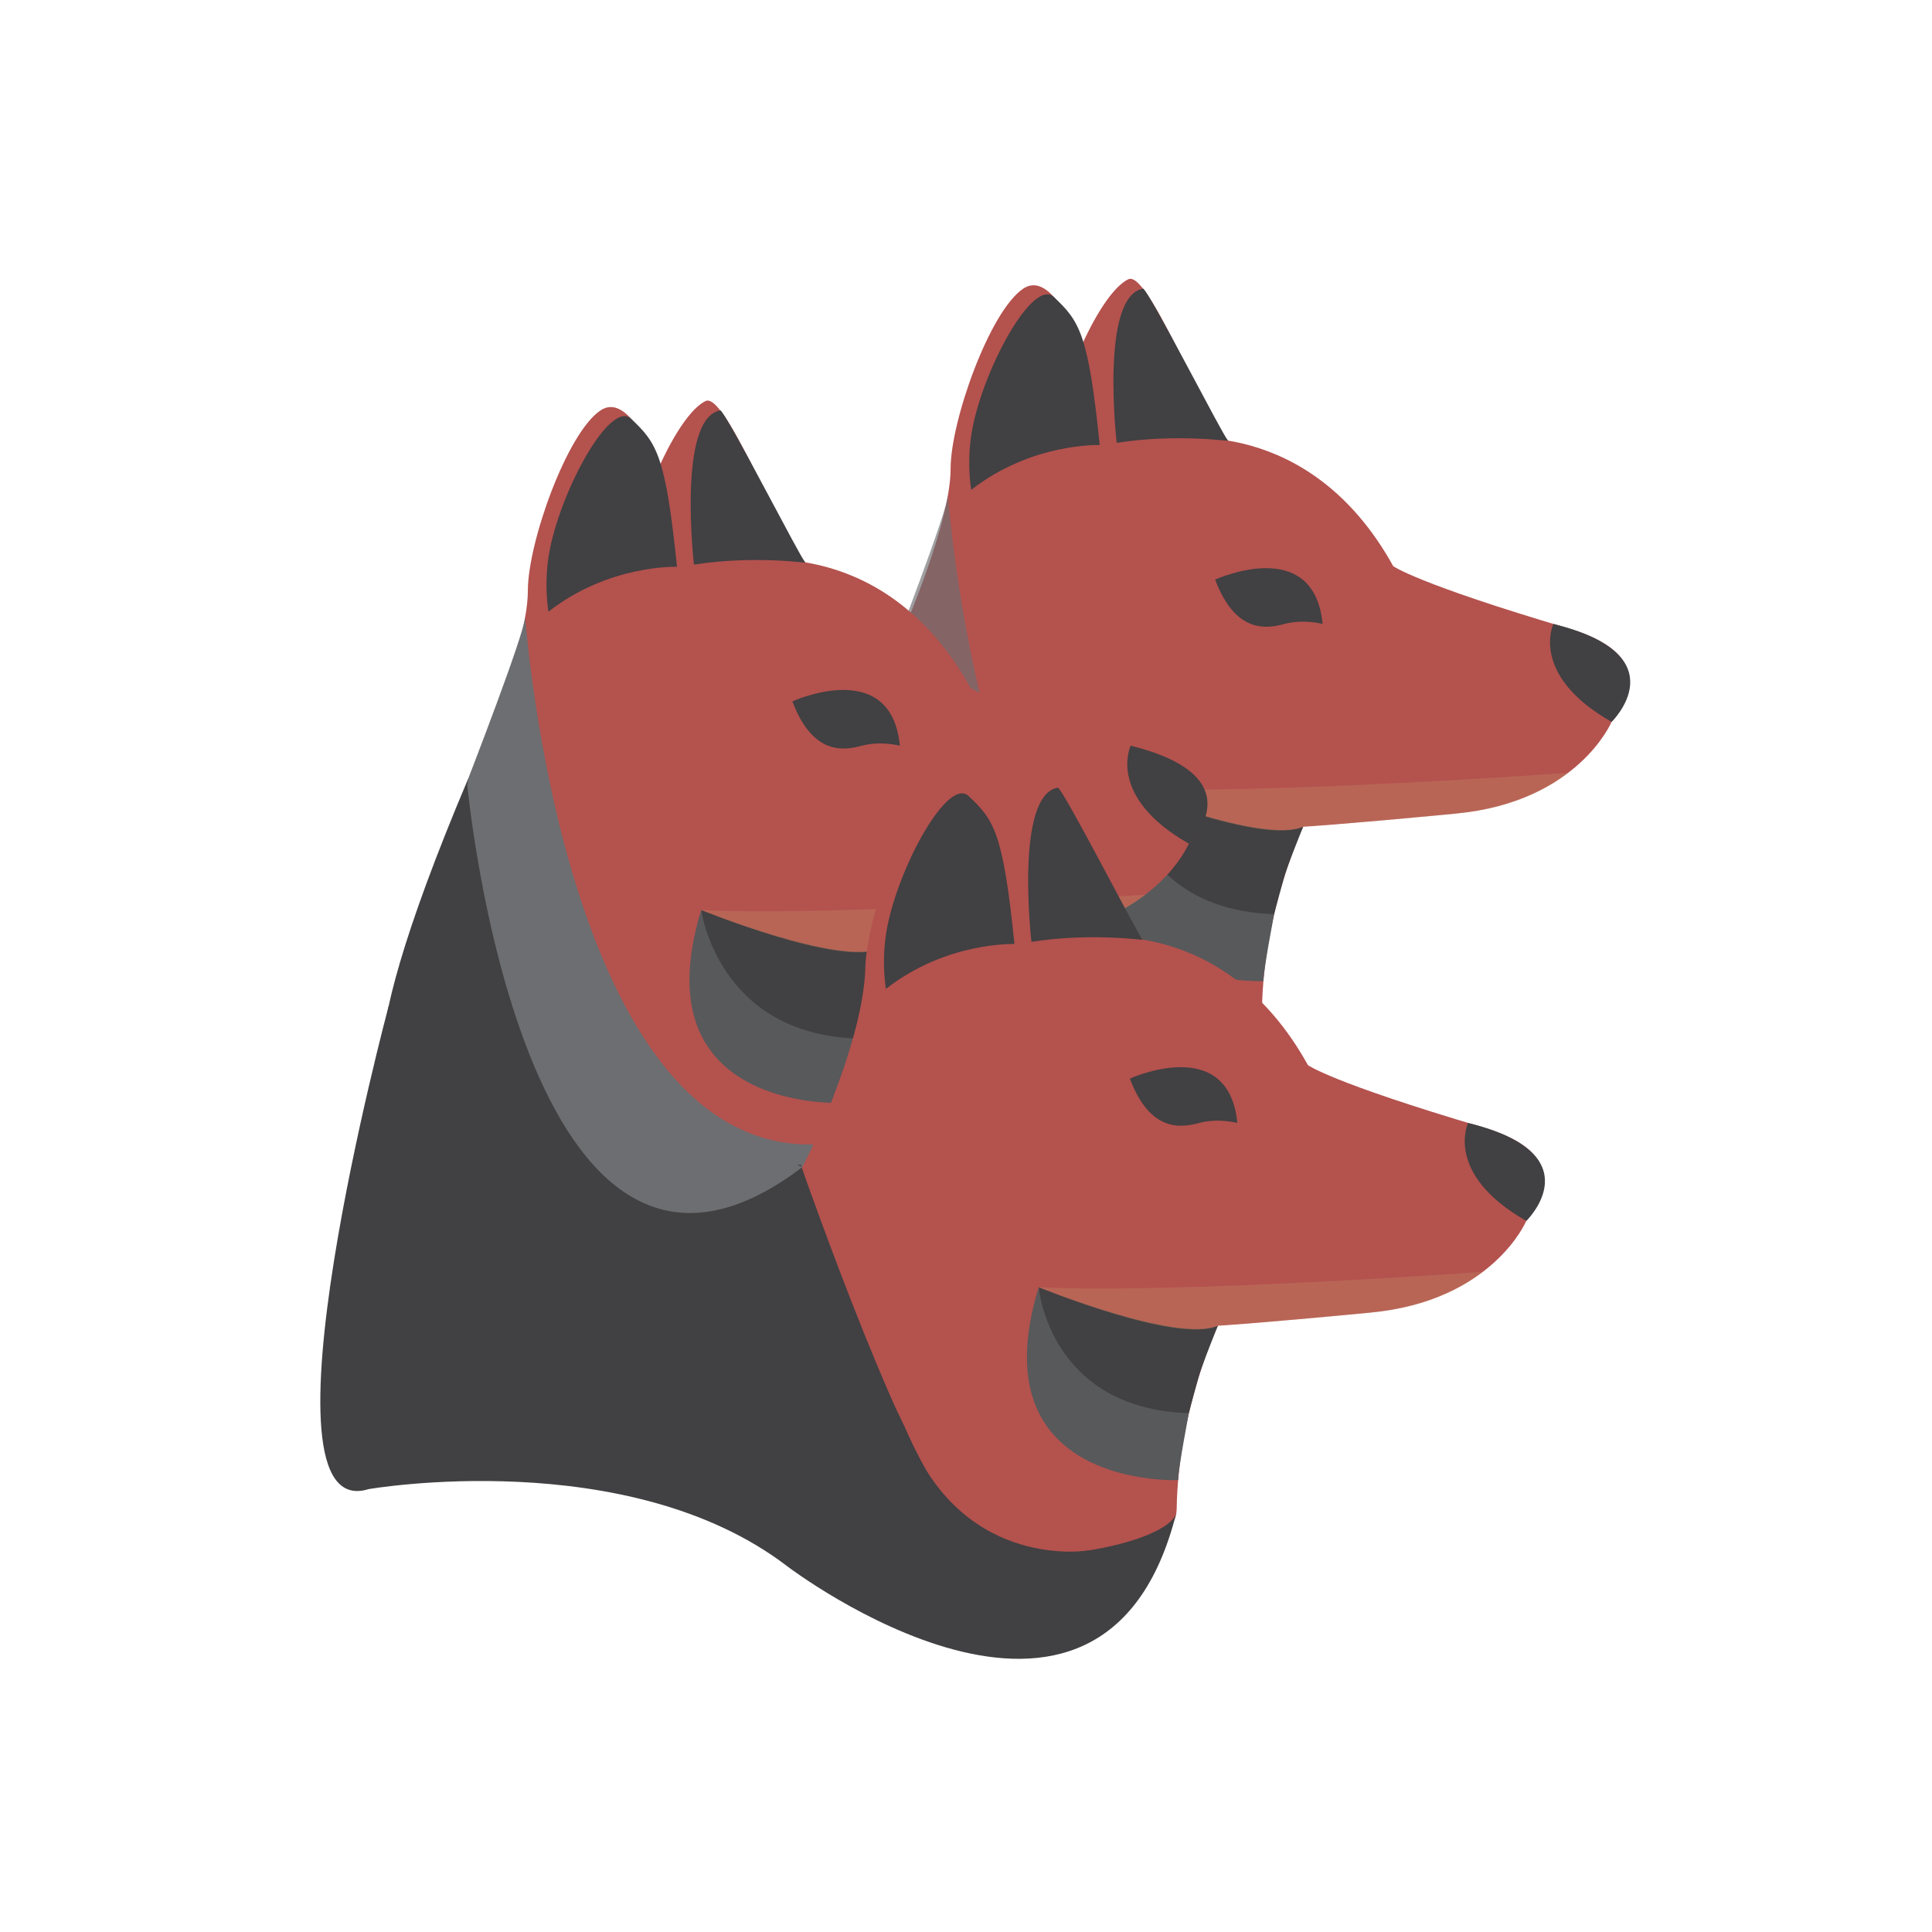 <?xml version="1.0" encoding="utf-8"?>
<!-- Generator: Adobe Illustrator 16.0.0, SVG Export Plug-In . SVG Version: 6.00 Build 0)  -->
<!DOCTYPE svg PUBLIC "-//W3C//DTD SVG 1.1//EN" "http://www.w3.org/Graphics/SVG/1.1/DTD/svg11.dtd">
<svg version="1.1" id="Layer_1" xmlns="http://www.w3.org/2000/svg" xmlns:xlink="http://www.w3.org/1999/xlink" x="0px" y="0px"
	 width="500px" height="500px" viewBox="0 0 500 500" enable-background="new 0 0 500 500" xml:space="preserve">
<g>
	<defs>
		<rect id="SVGID_1_" width="500" height="500"/>
	</defs>
	<clipPath id="SVGID_2_">
		<use xlink:href="#SVGID_1_"  overflow="visible"/>
	</clipPath>
	<g clip-path="url(#SVGID_2_)">
		<defs>
			<rect id="SVGID_3_" x="33" y="200" width="95.999" height="72"/>
		</defs>
		<clipPath id="SVGID_4_">
			<use xlink:href="#SVGID_3_"  overflow="visible"/>
		</clipPath>
	</g>
	<g clip-path="url(#SVGID_2_)">
		<defs>
			<rect id="SVGID_5_" width="500" height="500"/>
		</defs>
		<clipPath id="SVGID_6_">
			<use xlink:href="#SVGID_5_"  overflow="visible"/>
		</clipPath>
		<path clip-path="url(#SVGID_6_)" fill="#B4524E" d="M323.256,118.248c-7.463,1.92-25.244-48.98-31.272-45.966
			c-6.027,3.014-12.061,17.18-12.061,17.18c-2.296-5.247-8.414-19.247-15.111-14.762c-8.691,5.821-18.794,34.243-18.794,46.562
			c0,16.685-16.705,52.119-16.705,52.119s-32.275,89.924-14.567,75.23s38.75-0.979,48.227,7.158
			c9.262,7.954,19.281,18.839,39.561,18.839c6.18,0,23.919-3.762,24.059-13.203c0.385-25.997,10.668-47.457,10.668-47.457
			s7.849-0.377,39.498-3.391c31.647-3.014,40.313-23.737,40.313-23.737s15.824-16.201-10.926-24.113
			c-39.871-11.793-45.59-16.201-45.59-16.201c-21.813-39.382-57.269-32.779-57.269-32.779c-5.275,0.094-10.021,0.406-14.285,0.88
			c-29.856,3.317-36.202,14.567-36.202,14.567"/>
	</g>
	<g clip-path="url(#SVGID_2_)">
		<defs>
			<rect id="SVGID_7_" width="500" height="500"/>
		</defs>
		<clipPath id="SVGID_8_">
			<use xlink:href="#SVGID_7_"  overflow="visible"/>
		</clipPath>
		<path clip-path="url(#SVGID_8_)" fill="#414042" d="M402.018,161.475c0,0-6.315,13.193,15.055,25.345
			C417.072,186.82,434.913,169.596,402.018,161.475"/>
	</g>
	<g clip-path="url(#SVGID_2_)">
		<defs>
			<rect id="SVGID_9_" width="500" height="500"/>
		</defs>
		<clipPath id="SVGID_10_">
			<use xlink:href="#SVGID_9_"  overflow="visible"/>
		</clipPath>
		<path clip-path="url(#SVGID_10_)" fill="#414042" d="M314.48,150c0,0,25.571-11.71,27.808,11.475c0,0-4.894-1.325-9.84,0
			C327.9,162.694,319.769,164.088,314.48,150"/>
	</g>
	<g clip-path="url(#SVGID_2_)">
		<defs>
			<rect id="SVGID_11_" width="500" height="500"/>
		</defs>
		<clipPath id="SVGID_12_">
			<use xlink:href="#SVGID_11_"  overflow="visible"/>
		</clipPath>
		<path clip-path="url(#SVGID_12_)" fill="#414042" d="M251.347,126.788c0,0-1.355-7.561,0.373-16.199
			c3.195-15.97,15.72-38.745,21.052-33.694c6.595,6.247,8.882,9.374,11.84,38.28C284.611,115.175,266.973,114.52,251.347,126.788"/>
	</g>
	<g clip-path="url(#SVGID_2_)">
		<defs>
			<rect id="SVGID_13_" width="500" height="500"/>
		</defs>
		<clipPath id="SVGID_14_">
			<use xlink:href="#SVGID_13_"  overflow="visible"/>
		</clipPath>
		<path clip-path="url(#SVGID_14_)" fill="#414042" d="M289.002,114.606c0,0-4.391-37.918,6.812-39.907
			c1.241-0.029,21.279,39.188,22.009,39.358C319.255,114.391,305.04,112.096,289.002,114.606"/>
	</g>
	<g clip-path="url(#SVGID_2_)">
		<defs>
			<rect id="SVGID_15_" width="500" height="500"/>
		</defs>
		<clipPath id="SVGID_16_">
			<use xlink:href="#SVGID_15_"  overflow="visible"/>
		</clipPath>
		<path clip-path="url(#SVGID_16_)" fill="#414042" d="M230.564,170.025c0,0,9.916,69.551,21.785,78.189
			c0,0-21.844-12.267-40.101,2.448C212.249,250.662,195.463,253.019,230.564,170.025"/>
	</g>
	<g clip-path="url(#SVGID_2_)">
		<defs>
			<rect id="SVGID_17_" width="500" height="500"/>
		</defs>
		<clipPath id="SVGID_18_">
			<use xlink:href="#SVGID_17_"  overflow="visible"/>
		</clipPath>
		<g opacity="0.66" clip-path="url(#SVGID_18_)">
			<g>
				<defs>
					<rect id="SVGID_19_" x="230.448" y="128.085" width="95.562" height="146.66"/>
				</defs>
				<clipPath id="SVGID_20_">
					<use xlink:href="#SVGID_19_"  overflow="visible"/>
				</clipPath>
				<path clip-path="url(#SVGID_20_)" fill="#6D6E71" d="M245.323,128.084c0,0,10.352,146.523,80.688,136.054
					c0,0-2.842,8.869-23.478,10.469c0,0-17.343,2.498-33.832-13.822c0,0-14.934-12.027-16.352-12.571c0,0-8.428-5.299-13.223-33.004
					c0,0-9.856-42.309-8.562-45.185C230.565,170.025,245.213,132.32,245.323,128.084"/>
			</g>
		</g>
	</g>
	<g clip-path="url(#SVGID_2_)">
		<defs>
			<rect id="SVGID_21_" width="500" height="500"/>
		</defs>
		<clipPath id="SVGID_22_">
			<use xlink:href="#SVGID_21_"  overflow="visible"/>
		</clipPath>
		<path clip-path="url(#SVGID_22_)" fill="#414042" d="M290.881,203.99c0,0,35.812,14.514,46.378,9.958
			c0,0-4.244,10.385-5.062,13.561c0,0-1.883,6.716-2.447,9.066C329.75,236.575,294.767,242.959,290.881,203.99"/>
	</g>
	<g clip-path="url(#SVGID_2_)">
		<defs>
			<rect id="SVGID_23_" width="500" height="500"/>
		</defs>
		<clipPath id="SVGID_24_">
			<use xlink:href="#SVGID_23_"  overflow="visible"/>
		</clipPath>
		<path clip-path="url(#SVGID_24_)" fill="#58595B" d="M290.881,203.99c0,0,2.6,31.459,38.869,32.585c0,0-2.756,14.276-2.78,17.334
			C326.97,253.909,274.895,256.249,290.881,203.99"/>
	</g>
	<g clip-path="url(#SVGID_2_)">
		<defs>
			<rect id="SVGID_25_" width="500" height="500"/>
		</defs>
		<clipPath id="SVGID_26_">
			<use xlink:href="#SVGID_25_"  overflow="visible"/>
		</clipPath>
		<g opacity="0.26" clip-path="url(#SVGID_26_)">
			<g>
				<defs>
					<rect id="SVGID_27_" x="290.881" y="200" width="114.958" height="14.965"/>
				</defs>
				<clipPath id="SVGID_28_">
					<use xlink:href="#SVGID_27_"  overflow="visible"/>
				</clipPath>
				<path clip-path="url(#SVGID_28_)" fill="#C49A6C" d="M405.839,200c0,0-79.677,5.771-114.957,3.99c0,0,36.06,14.939,46.378,9.958
					c0,0,39.932-2.938,45.848-4.28C383.107,209.668,395.562,208.15,405.839,200"/>
			</g>
		</g>
		<path clip-path="url(#SVGID_26_)" fill="#B4524E" d="M213.851,149.763c-7.463,1.92-25.244-48.98-31.272-45.966
			c-6.028,3.014-12.061,17.18-12.061,17.18c-2.296-5.247-8.414-19.247-15.111-14.762c-8.692,5.821-18.794,34.243-18.794,46.562
			c0,16.685-16.705,52.119-16.705,52.119s-32.275,89.924-14.567,75.229c17.708-14.693,38.749-0.979,48.227,7.158
			c9.262,7.954,19.281,18.839,39.561,18.839c6.179,0,23.918-3.762,24.058-13.204c0.385-25.995,10.668-47.456,10.668-47.456
			s7.849-0.377,39.497-3.391c31.649-3.014,40.315-23.737,40.315-23.737s15.824-16.201-10.926-24.113
			c-39.871-11.793-45.59-16.201-45.59-16.201c-21.814-39.382-57.27-32.779-57.27-32.779c-5.275,0.094-10.02,0.406-14.285,0.88
			c-29.856,3.317-36.202,14.567-36.202,14.567"/>
		<path clip-path="url(#SVGID_26_)" fill="#414042" d="M292.612,192.991c0,0-6.314,13.193,15.055,25.345
			C307.667,218.336,325.509,201.112,292.612,192.991"/>
		<path clip-path="url(#SVGID_26_)" fill="#414042" d="M205.076,181.516c0,0,25.571-11.71,27.807,11.475c0,0-4.893-1.325-9.839,0
			C218.496,194.209,210.364,195.604,205.076,181.516"/>
		<path clip-path="url(#SVGID_26_)" fill="#414042" d="M141.942,158.303c0,0-1.356-7.561,0.373-16.199
			c3.195-15.97,15.719-38.745,21.051-33.694c6.595,6.247,8.882,9.374,11.84,38.28C175.207,146.69,157.568,146.036,141.942,158.303"
			/>
		<path clip-path="url(#SVGID_26_)" fill="#414042" d="M179.597,146.122c0,0-4.391-37.918,6.812-39.907
			c1.241-0.029,21.279,39.188,22.008,39.358C209.85,145.906,195.635,143.611,179.597,146.122"/>
		<path clip-path="url(#SVGID_26_)" fill="#414042" d="M121.16,201.541c0,0,9.916,69.551,21.785,78.189
			c0,0-21.844-12.268-40.101,2.447C102.844,282.178,86.058,284.534,121.16,201.541"/>
		<path clip-path="url(#SVGID_26_)" fill="#6D6E71" d="M135.918,159.6c0,0,10.352,146.523,80.688,136.054
			c0,0-2.842,8.869-23.478,10.469c0,0-17.343,2.498-33.832-13.822c0,0-14.934-12.026-16.351-12.57c0,0-8.428-5.3-13.223-33.004
			c0,0-9.856-42.309-8.562-45.185C121.16,201.541,135.809,163.836,135.918,159.6"/>
		<path clip-path="url(#SVGID_26_)" fill="#414042" d="M181.477,235.505c0,0,35.812,14.514,46.378,9.958
			c0,0-2.83,10.441-3.646,13.617c0,0-0.445,9.865-1.008,12.217C223.201,271.297,185.362,274.475,181.477,235.505"/>
		<path clip-path="url(#SVGID_26_)" fill="#58595B" d="M181.477,235.505c0,0,4.219,32.145,40.489,33.272
			c0,0-4.376,13.589-4.4,16.647C217.565,285.425,165.49,287.765,181.477,235.505"/>
		<g opacity="0.26" clip-path="url(#SVGID_26_)">
			<g>
				<defs>
					<rect id="SVGID_29_" x="181.477" y="231.516" width="114.957" height="14.964"/>
				</defs>
				<clipPath id="SVGID_30_">
					<use xlink:href="#SVGID_29_"  overflow="visible"/>
				</clipPath>
				<path clip-path="url(#SVGID_30_)" fill="#C49A6C" d="M296.434,231.516c0,0-79.676,5.771-114.957,3.99
					c0,0,36.06,14.938,46.378,9.958c0,0,39.932-2.938,45.848-4.28C273.703,241.184,286.158,239.666,296.434,231.516"/>
			</g>
		</g>
		<path clip-path="url(#SVGID_26_)" fill="#B4524E" d="M301.187,247.389c-7.463,1.92-25.244-48.98-31.272-45.966
			c-6.027,3.014-12.061,17.18-12.061,17.18c-2.296-5.247-8.414-19.247-15.111-14.762c-8.692,5.821-18.496,34.246-18.794,46.562
			c-0.496,20.469-16.905,53.646-16.705,52.119c0,0-32.275,89.924-14.567,75.23c17.708-14.694,38.749-0.979,48.227,7.157
			c9.262,7.954,19.281,18.84,39.562,18.84c6.179,0,23.918-3.763,24.058-13.204c0.385-25.996,10.668-47.456,10.668-47.456
			s7.849-0.377,39.498-3.392c31.647-3.014,40.313-23.736,40.313-23.736s15.824-16.201-10.926-24.113
			c-39.871-11.793-45.59-16.201-45.59-16.201c-21.813-39.382-57.269-32.779-57.269-32.779c-5.275,0.094-10.021,0.406-14.285,0.88
			c-29.856,3.317-36.202,14.567-36.202,14.567"/>
		<path clip-path="url(#SVGID_26_)" fill="#414042" d="M379.947,290.616c0,0-6.314,13.193,15.056,25.345
			C395.003,315.961,412.844,298.737,379.947,290.616"/>
		<path clip-path="url(#SVGID_26_)" fill="#414042" d="M292.411,279.141c0,0,25.571-11.71,27.808,11.476c0,0-4.894-1.325-9.84,0
			C305.831,291.835,297.699,293.229,292.411,279.141"/>
		<path clip-path="url(#SVGID_26_)" fill="#414042" d="M229.278,255.929c0,0-1.356-7.561,0.373-16.199
			c3.195-15.97,15.719-38.745,21.051-33.694c6.595,6.247,8.882,9.374,11.84,38.28C262.542,244.315,244.904,243.661,229.278,255.929"
			/>
		<path clip-path="url(#SVGID_26_)" fill="#414042" d="M266.933,243.748c0,0-4.391-37.918,6.812-39.907
			c1.241-0.029,21.279,39.188,22.009,39.358C297.186,243.532,282.971,241.236,266.933,243.748"/>
		<path clip-path="url(#SVGID_26_)" fill="#414042" d="M207.244,301.436c0.539,1.67,29.329,83.898,40.028,88.908
			c0,0-38.306-26.341-56.563-11.626C190.709,378.718,172.142,384.429,207.244,301.436"/>
		<path clip-path="url(#SVGID_26_)" fill="#414042" d="M268.812,333.131c0,0,35.812,14.514,46.378,9.958
			c0,0-4.244,10.385-5.062,13.561c0,0-1.883,6.716-2.447,9.066C307.681,365.716,272.697,372.1,268.812,333.131"/>
		<path clip-path="url(#SVGID_26_)" fill="#58595B" d="M268.812,333.131c0,0,2.6,31.459,38.869,32.585c0,0-2.756,14.276-2.78,17.334
			C304.9,383.05,252.825,385.39,268.812,333.131"/>
		<g opacity="0.26" clip-path="url(#SVGID_26_)">
			<g>
				<defs>
					<rect id="SVGID_31_" x="268.812" y="329.141" width="114.956" height="14.965"/>
				</defs>
				<clipPath id="SVGID_32_">
					<use xlink:href="#SVGID_31_"  overflow="visible"/>
				</clipPath>
				<path clip-path="url(#SVGID_32_)" fill="#C49A6C" d="M383.77,329.141c0,0-79.677,5.771-114.957,3.99
					c0,0,36.06,14.938,46.378,9.958c0,0,39.932-2.938,45.848-4.28C361.038,338.809,373.493,337.291,383.77,329.141"/>
			</g>
		</g>
	</g>
	<g clip-path="url(#SVGID_2_)">
		<defs>
			<rect id="SVGID_33_" width="500" height="500"/>
		</defs>
		<clipPath id="SVGID_34_">
			<use xlink:href="#SVGID_33_"  overflow="visible"/>
		</clipPath>
		<path clip-path="url(#SVGID_34_)" fill="#414042" d="M100.033,280.212c0,0,35.574,87.822,91.893,100.047l1.659-20.618
			l12.589-41.053l1.07-17.152c0,0-36.461,0.755-54.732-15.52c0,0-3.867-2.304-9.567-6.186c-5.7-3.883-40.041-13.04-39.126-3.32
			c0.915,9.72-1.43-1.802-1.43-1.802L100.033,280.212z"/>
	</g>
	<g clip-path="url(#SVGID_2_)">
		<defs>
			<rect id="SVGID_35_" width="500" height="500"/>
		</defs>
		<clipPath id="SVGID_36_">
			<use xlink:href="#SVGID_35_"  overflow="visible"/>
		</clipPath>
		<path clip-path="url(#SVGID_36_)" fill="#414042" d="M267.36,411.034l14.359-9.782c0,0-31.568,5.384-46.196-28.827
			c-14.628-34.211-21.884-13.501-21.884-13.501l-7.017,17.715l16.334,27.953l33.015,8.743L267.36,411.034z"/>
	</g>
	<g clip-path="url(#SVGID_2_)">
		<defs>
			<rect id="SVGID_37_" width="500" height="500"/>
		</defs>
		<clipPath id="SVGID_38_">
			<use xlink:href="#SVGID_37_"  overflow="visible"/>
		</clipPath>
		<path clip-path="url(#SVGID_38_)" fill="#6D6E71" d="M120.889,202.763c0,0,14.283,154.348,86.743,99.301l-5.617-2.81
			l-13.481-2.247l-12.919-8.706l-18.537-27.829l-19.94-37.891L120.889,202.763z"/>
	</g>
	<g clip-path="url(#SVGID_2_)">
		<defs>
			<rect id="SVGID_39_" width="500" height="500"/>
		</defs>
		<clipPath id="SVGID_40_">
			<use xlink:href="#SVGID_39_"  overflow="visible"/>
		</clipPath>
		<path clip-path="url(#SVGID_40_)" fill="#414042" d="M100.557,260.473c0,0-36.025,134.503-5.167,124.912
			c0,0,67.136-11.676,108.419,20.016c0,0,81.58,62.093,100.628-13.877c-2.771,11.521-84.653,25.267-95-23.652
			c-8.582-40.576-66.493-51.91-66.493-51.91L100.557,260.473z"/>
	</g>
</g>
</svg>
